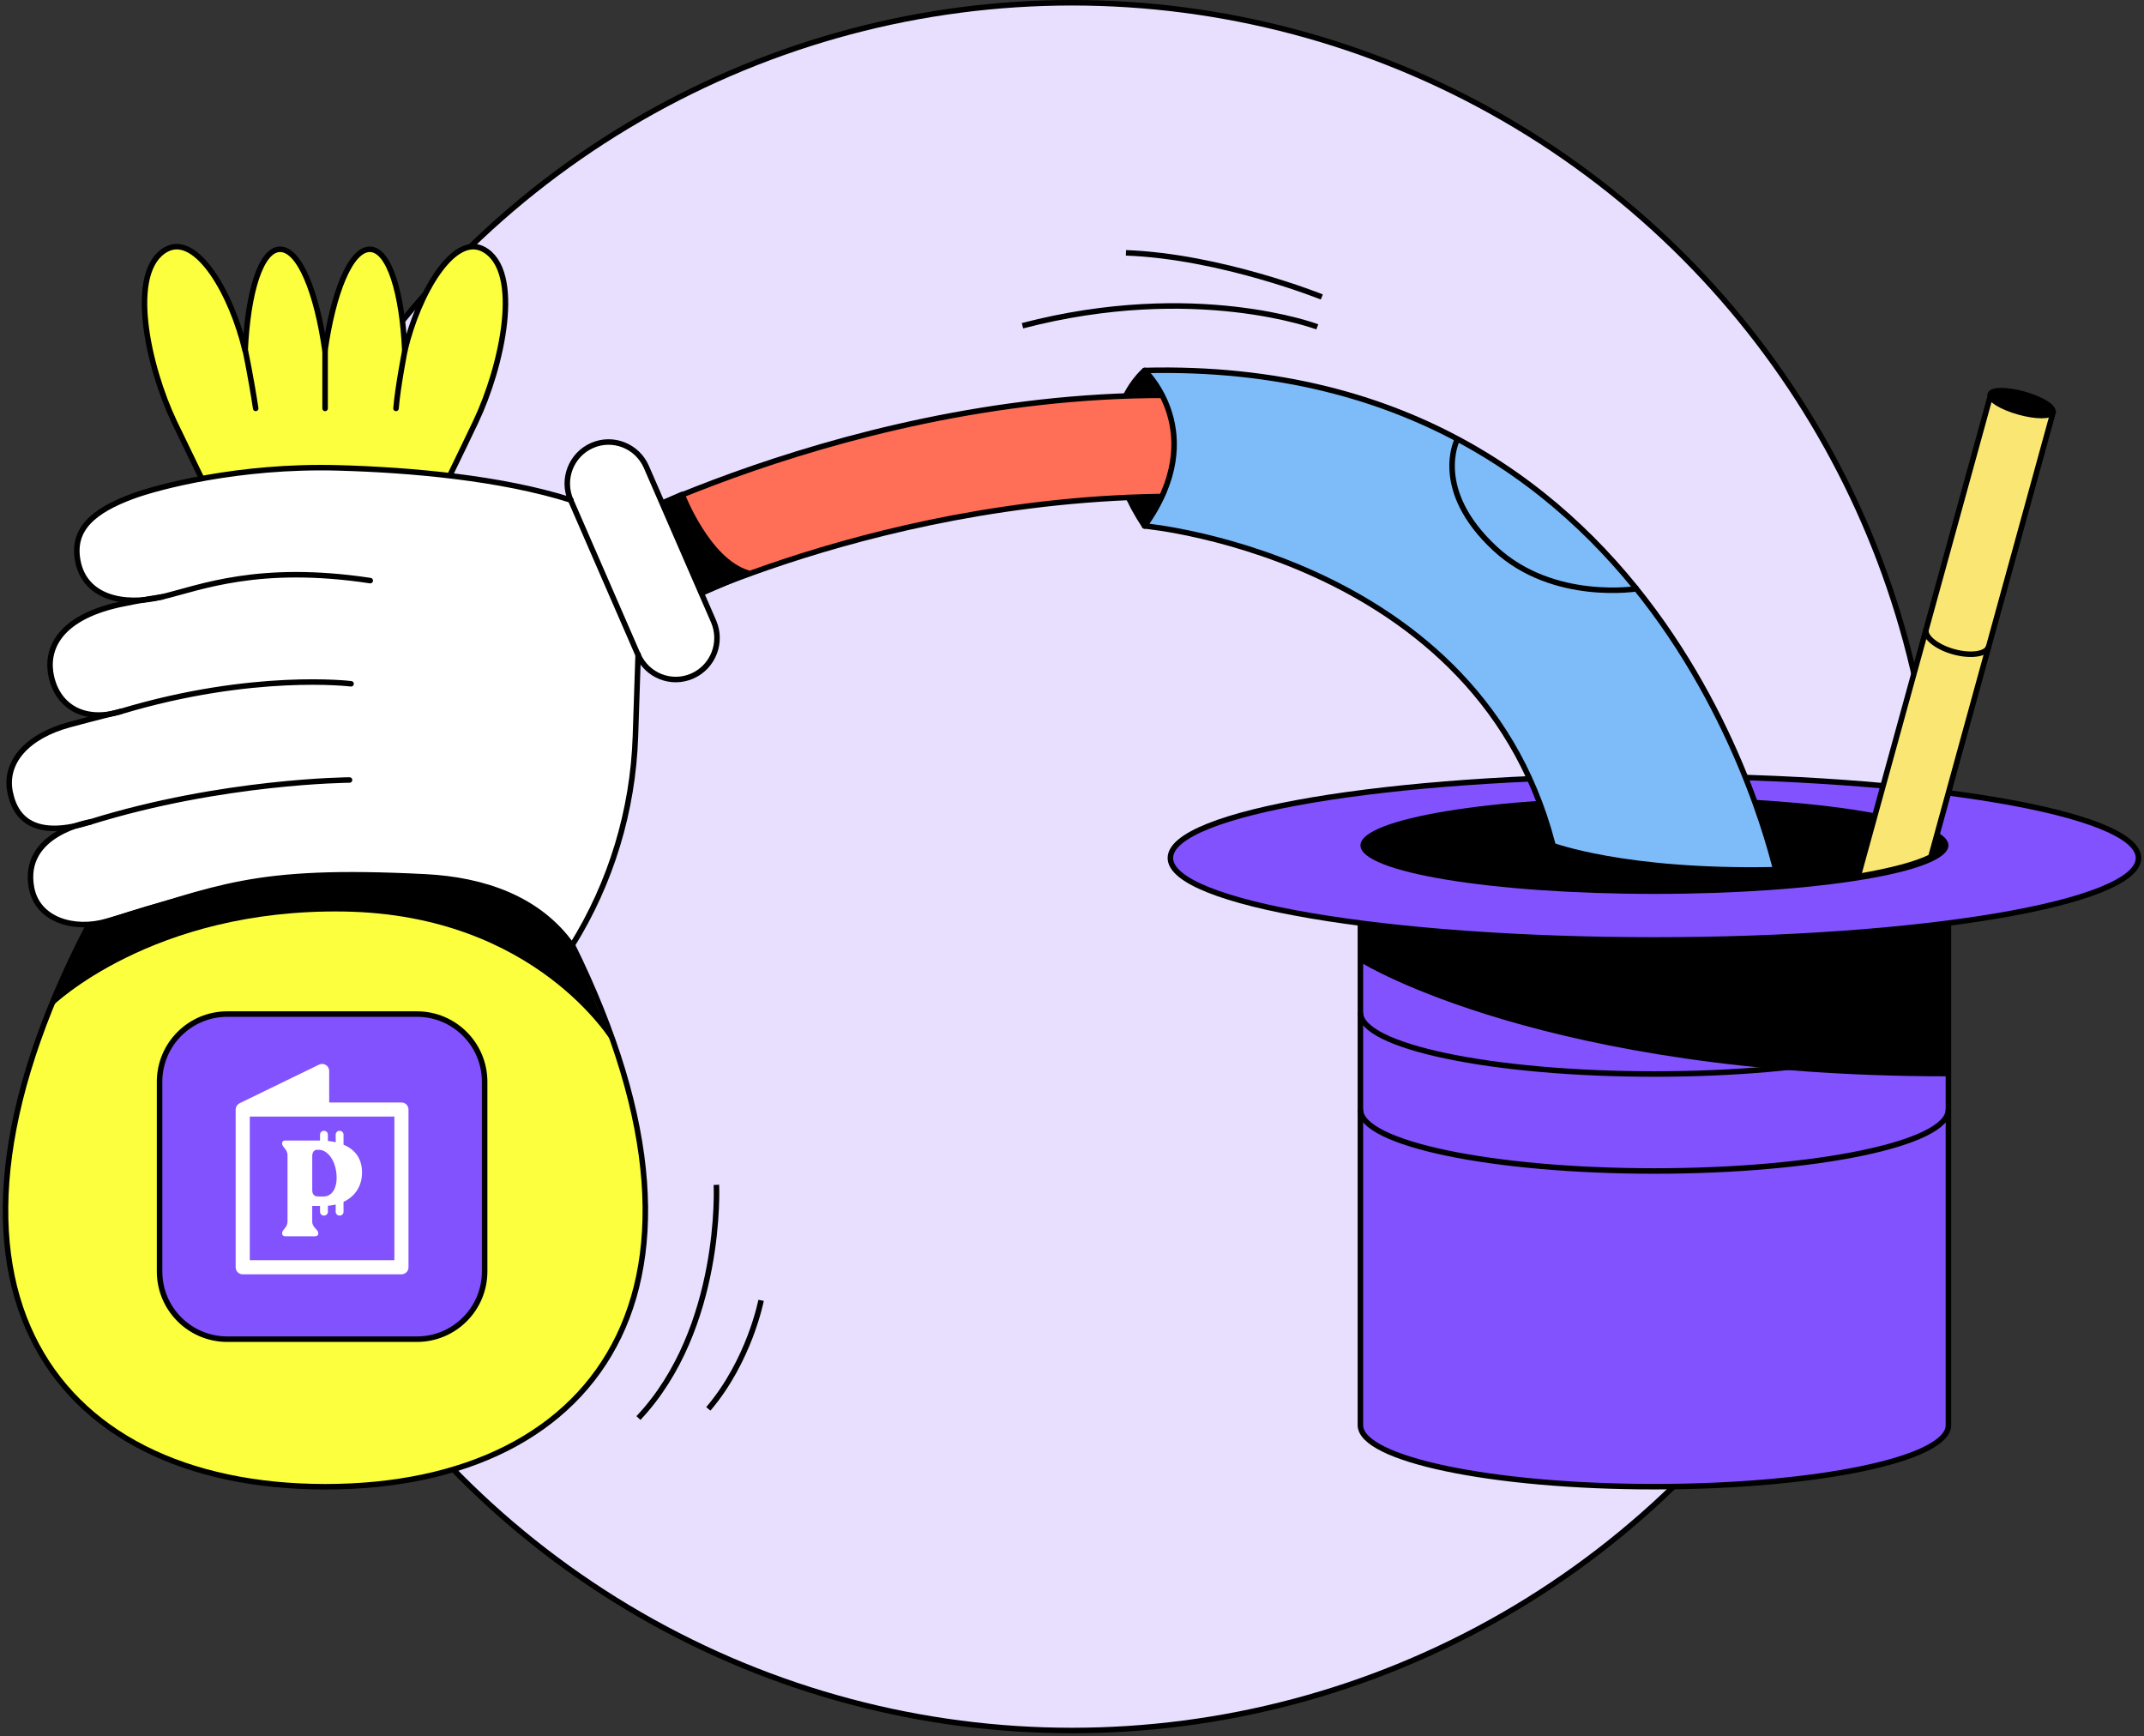 <svg width="389" height="315" viewBox="0 0 389 315" fill="none" xmlns="http://www.w3.org/2000/svg">
<rect x="0" y="0" width="389" height="315" fill="#333333" stroke="none"/>
<circle cx="194.5" cy="157.219" r="156.719" fill="#E8DFFF" stroke="black"/>
<path d="M42.252 98.144H75.71C75.71 98.144 79.564 90.674 86.276 76.597C91.087 66.52 94.929 49.093 87.722 45.225C82.285 42.315 75.91 53.205 73.445 63.617C72.988 53.205 70.623 45.225 67.095 45.225C63.566 45.225 60.438 53.205 58.962 63.617C57.498 53.205 54.37 45.225 50.829 45.225C47.288 45.225 44.942 53.205 44.479 63.617C42.02 53.205 35.645 42.315 30.209 45.225C23.001 49.093 26.843 66.507 31.647 76.597C38.398 90.68 42.252 98.144 42.252 98.144ZM100.522 165.026C80.502 128.029 87.296 109.09 59.043 109.09C30.79 109.09 37.566 128.029 17.565 165.026C-18.577 231.864 8.568 269.717 59.043 269.717C109.518 269.717 136.67 231.87 100.528 165.032L100.522 165.026Z" fill="#FBFF3E" stroke="black" stroke-linejoin="round"/>
<path d="M75.649 183.966H41.236C34.452 183.966 28.953 189.465 28.953 196.248V230.661C28.953 237.445 34.452 242.944 41.236 242.944H75.649C82.432 242.944 87.931 237.445 87.931 230.661V196.248C87.931 189.465 82.432 183.966 75.649 183.966Z" fill="#8252FF" stroke="black" stroke-linejoin="round"/>
<path d="M65.685 212.704C65.685 210.134 64.38 208.518 62.329 207.665V205.838C62.329 205.456 62.018 205.145 61.637 205.145H61.6C61.218 205.145 60.907 205.456 60.907 205.838V207.216C60.456 207.113 59.98 207.036 59.489 206.982V205.834C59.489 205.453 59.178 205.142 58.796 205.142H58.759C58.378 205.142 58.067 205.453 58.067 205.834V206.905C58 206.905 57.936 206.902 57.873 206.902H51.776C51.408 206.902 51.188 207.072 51.188 207.367V207.464C51.188 208.15 52.168 208.468 52.168 209.568V221.61C52.168 222.738 51.188 223.029 51.188 223.715V223.812C51.188 224.106 51.408 224.277 51.776 224.277H57.16C57.501 224.277 57.749 224.106 57.749 223.812V223.715C57.749 223.029 56.648 222.735 56.648 221.61V218.77H58.067V219.834C58.067 220.215 58.378 220.526 58.759 220.526H58.796C59.178 220.526 59.489 220.215 59.489 219.834V218.74C59.987 218.703 60.459 218.629 60.907 218.522V219.834C60.907 220.215 61.218 220.526 61.6 220.526H61.637C62.018 220.526 62.329 220.215 62.329 219.834V218.03C64.431 217.053 65.685 215.166 65.685 212.7V212.704ZM58.686 217.06H57.779C56.973 217.06 56.651 216.645 56.651 215.886V209.766C56.651 209.033 56.969 208.591 57.531 208.591H57.873C59.392 208.591 61.078 210.525 61.078 213.731C61.078 215.494 60.295 217.06 58.679 217.06H58.686Z" fill="white"/>
<path d="M72.838 200.006H59.725V194.288C59.725 193.846 59.497 193.438 59.123 193.204C58.748 192.969 58.279 192.946 57.885 193.137L43.484 200.136C43.45 200.153 43.42 200.173 43.39 200.193C43.363 200.21 43.337 200.223 43.313 200.24C43.263 200.277 43.213 200.317 43.169 200.361C43.159 200.371 43.146 200.377 43.136 200.391C43.082 200.444 43.032 200.504 42.989 200.568C42.975 200.588 42.965 200.608 42.952 200.628C42.925 200.675 42.898 200.719 42.875 200.769C42.861 200.796 42.855 200.826 42.842 200.852C42.825 200.899 42.811 200.943 42.798 200.993C42.791 201.023 42.785 201.05 42.781 201.08C42.771 201.133 42.768 201.184 42.764 201.237C42.764 201.254 42.758 201.271 42.758 201.291V229.902C42.758 230.608 43.33 231.183 44.039 231.183H72.834C73.54 231.183 74.116 230.611 74.116 229.902V201.284C74.116 200.578 73.543 200.003 72.834 200.003L72.838 200.006ZM71.556 228.617H45.321V202.565H71.556V228.617Z" fill="white"/>
<path d="M207.666 67.207C207.666 67.207 195.604 77.284 207.666 95.417L220.009 88.57L222.511 82.008L219.039 72.793L214.034 68.189L207.666 67.207Z" fill="black" stroke="black" stroke-linejoin="round"/>
<path d="M246.828 153.368V258.55C246.828 264.71 270.708 269.704 300.168 269.704C329.629 269.704 353.515 264.71 353.515 258.55V153.368H246.828Z" fill="#8252FF" stroke="black" stroke-miterlimit="10"/>
<path d="M246.828 183.681C246.828 189.841 270.708 194.842 300.168 194.842C329.629 194.842 353.515 189.841 353.515 183.681" stroke="black" stroke-miterlimit="10"/>
<path d="M246.828 201.273C246.828 207.439 270.708 212.434 300.168 212.434C329.629 212.434 353.515 207.439 353.515 201.273" stroke="black" stroke-miterlimit="10"/>
<path d="M247.13 174.732C247.13 174.732 280.413 195.258 353.229 195.258V165.309H246.711L247.13 174.732Z" fill="black"/>
<path d="M300.176 170.518C348.68 170.518 388 163.863 388 155.654C388 147.445 348.68 140.79 300.176 140.79C251.672 140.79 212.352 147.445 212.352 155.654C212.352 163.863 251.672 170.518 300.176 170.518Z" fill="#8252FF" stroke="black" stroke-miterlimit="10"/>
<path d="M300.176 162.167C329.635 162.167 353.516 158.227 353.516 153.368C353.516 148.508 329.635 144.569 300.176 144.569C270.717 144.569 246.836 148.508 246.836 153.368C246.836 158.227 270.717 162.167 300.176 162.167Z" fill="black"/>
<path d="M316.276 161.051C316.276 161.051 296.694 79.582 229.052 72.629C165.502 66.091 107.945 96.947 107.945 96.947L120.839 110.356C120.839 110.356 169.638 85.906 229.021 90.668C276.043 94.447 291.714 161.051 291.714 161.051C291.714 161.051 301.155 161.675 316.276 161.051Z" fill="#FF6F57" stroke="black" stroke-miterlimit="10"/>
<path d="M129.5 112.674L117.325 84.665C116.524 82.838 115.038 81.405 113.19 80.678C111.343 79.951 109.285 79.99 107.465 80.785C105.648 81.591 104.222 83.088 103.498 84.949C102.775 86.811 102.813 88.885 103.605 90.718C90.955 86.706 74.62 85.245 61.364 84.879C43.264 84.382 28.506 88.394 24.189 89.981C16.976 92.633 13.022 95.983 14.136 101.772C15.18 107.213 20.179 109.33 26.06 108.819C24.715 109.052 23.151 109.348 21.681 109.67C10.307 112.189 8.274 118.147 9.337 122.789C10.495 127.828 14.649 130.612 20.467 129.428C18.765 129.85 15.743 130.618 12.665 131.449C4.901 133.54 0.741 138.289 1.848 143.737C2.874 148.776 6.428 151.384 13.779 149.803C10.207 151.006 4.395 154.06 5.734 161.051C6.841 166.915 13.523 168.792 19.322 167.123C39.967 161.19 45.26 157.417 77.229 159.055C87.664 159.59 97.731 162.947 103.793 171.513C110.876 160.126 114.843 147.056 115.292 133.628L115.786 118.727C116.587 120.555 118.075 121.99 119.924 122.717C121.772 123.444 123.832 123.404 125.652 122.606C127.467 121.799 128.891 120.301 129.612 118.44C130.333 116.578 130.292 114.505 129.5 112.674Z" fill="white"/>
<path d="M207.664 67.207C207.664 67.207 219.732 78.544 207.664 95.417C207.664 95.417 274.174 101.425 283.326 161.014C283.326 161.014 304.754 162.166 322.853 160.699C322.853 160.699 304.547 64.763 207.664 67.207Z" fill="#7EBBF9" stroke="black" stroke-linejoin="round"/>
<path d="M264.391 79.746C264.391 79.746 259.73 88.847 271.273 99.542C281.909 109.386 297.28 106.766 297.28 106.766" stroke="black" stroke-linejoin="round"/>
<path d="M103.555 90.753L115.745 118.761C117.405 122.575 121.821 124.312 125.609 122.641C129.397 120.97 131.123 116.524 129.463 112.71L117.274 84.702C115.614 80.888 111.198 79.151 107.409 80.822C103.621 82.493 101.896 86.939 103.555 90.753Z" stroke="black" stroke-linecap="round" stroke-linejoin="round"/>
<path d="M67.176 105.331C46.925 102.27 36.383 106.59 29.451 108.272C22.194 110.017 15.362 108.272 14.123 101.772C13.01 95.984 16.964 92.633 24.177 89.982C28.494 88.395 43.252 84.382 61.351 84.88C74.608 85.245 90.943 86.707 103.593 90.719" stroke="black" stroke-linecap="round" stroke-linejoin="round"/>
<path d="M29.44 108.272C29.44 108.272 25.218 108.902 21.67 109.671C10.296 112.19 8.263 118.148 9.327 122.79C10.578 128.238 15.314 131.053 21.877 129.088C45.944 121.833 63.699 124.05 63.699 124.05" stroke="black" stroke-linecap="round" stroke-linejoin="round"/>
<path d="M21.879 129.069C21.879 129.069 17.331 130.19 12.658 131.45C4.894 133.541 0.733 138.29 1.841 143.738C2.986 149.343 7.24 151.964 16.405 149.11C40.398 141.641 63.42 141.502 63.42 141.502" stroke="black" stroke-linecap="round" stroke-linejoin="round"/>
<path d="M115.782 118.727L115.288 133.629C114.839 147.056 110.872 160.126 103.789 171.513V171.513" stroke="black" stroke-linecap="round" stroke-linejoin="round"/>
<path d="M16.403 149.11C16.403 149.11 3.841 151.094 5.724 161.077C6.831 166.941 13.512 168.818 19.312 167.149C39.957 161.216 45.25 157.443 77.219 159.081C87.654 159.616 97.721 162.973 103.783 171.539" stroke="black" stroke-linecap="round" stroke-linejoin="round"/>
<path d="M9.469 182.542C9.469 182.542 27.499 164.805 62.452 165.366C97.406 165.927 111.132 189.243 111.132 189.243L103.787 171.501C103.787 171.501 99.138 161.593 77.223 159.042C66.359 157.922 55.395 158.289 44.628 160.132C34.92 161.869 25.383 164.461 16.125 167.879L9.469 182.542Z" fill="black"/>
<path d="M123.757 89.698C123.757 89.698 128.33 101.709 135.681 103.939L127.335 107.592L120.266 91.254L123.757 89.698Z" fill="black" stroke="black" stroke-linejoin="round"/>
<path d="M281.592 152.813C281.592 152.813 294.63 157.852 322.089 157.279L322.852 160.699C322.852 160.699 294.63 162.658 283.325 161.014C272.02 159.37 271.883 155.465 271.883 155.465L281.592 152.813Z" fill="black"/>
<path d="M350.321 155.459L372.53 74.727L361.194 71.578L337.133 159.011C343.107 157.978 347.674 156.794 350.321 155.459Z" fill="#FAE773" stroke="black" stroke-linejoin="round"/>
<path d="M372.435 74.706C372.681 73.814 370.342 72.384 367.212 71.511C364.082 70.638 361.346 70.653 361.1 71.545C360.855 72.437 363.194 73.867 366.324 74.74C369.454 75.613 372.19 75.597 372.435 74.706Z" fill="black" stroke="black" stroke-linejoin="round"/>
<path d="M360.819 117.298C360.437 118.683 357.591 119.105 354.456 118.236C351.322 117.367 349.095 115.521 349.452 114.136" stroke="black" stroke-linejoin="round"/>
<path d="M239.006 59.296C239.006 59.296 216.872 50.906 185.516 59.094" stroke="black" stroke-linejoin="round"/>
<path d="M239.824 53.873C239.824 53.873 221.494 46.498 204.289 45.868" stroke="black" stroke-linejoin="round"/>
<path d="M129.981 214.947C129.981 214.947 131.232 240.921 115.836 257.252" stroke="black" stroke-linejoin="round"/>
<path d="M138.088 235.901C138.088 235.901 136.004 246.797 128.516 255.59" stroke="black" stroke-linejoin="round"/>
<path d="M44.516 63.623C44.516 63.623 45.529 68.366 46.392 74.091" stroke="black" stroke-linecap="round" stroke-linejoin="round"/>
<path d="M73.453 63.623C73.453 63.623 72.164 70.218 71.852 74.091" stroke="black" stroke-linecap="round" stroke-linejoin="round"/>
<path d="M58.984 63.623V74.091" stroke="black" stroke-linecap="round" stroke-linejoin="round"/>
</svg>
